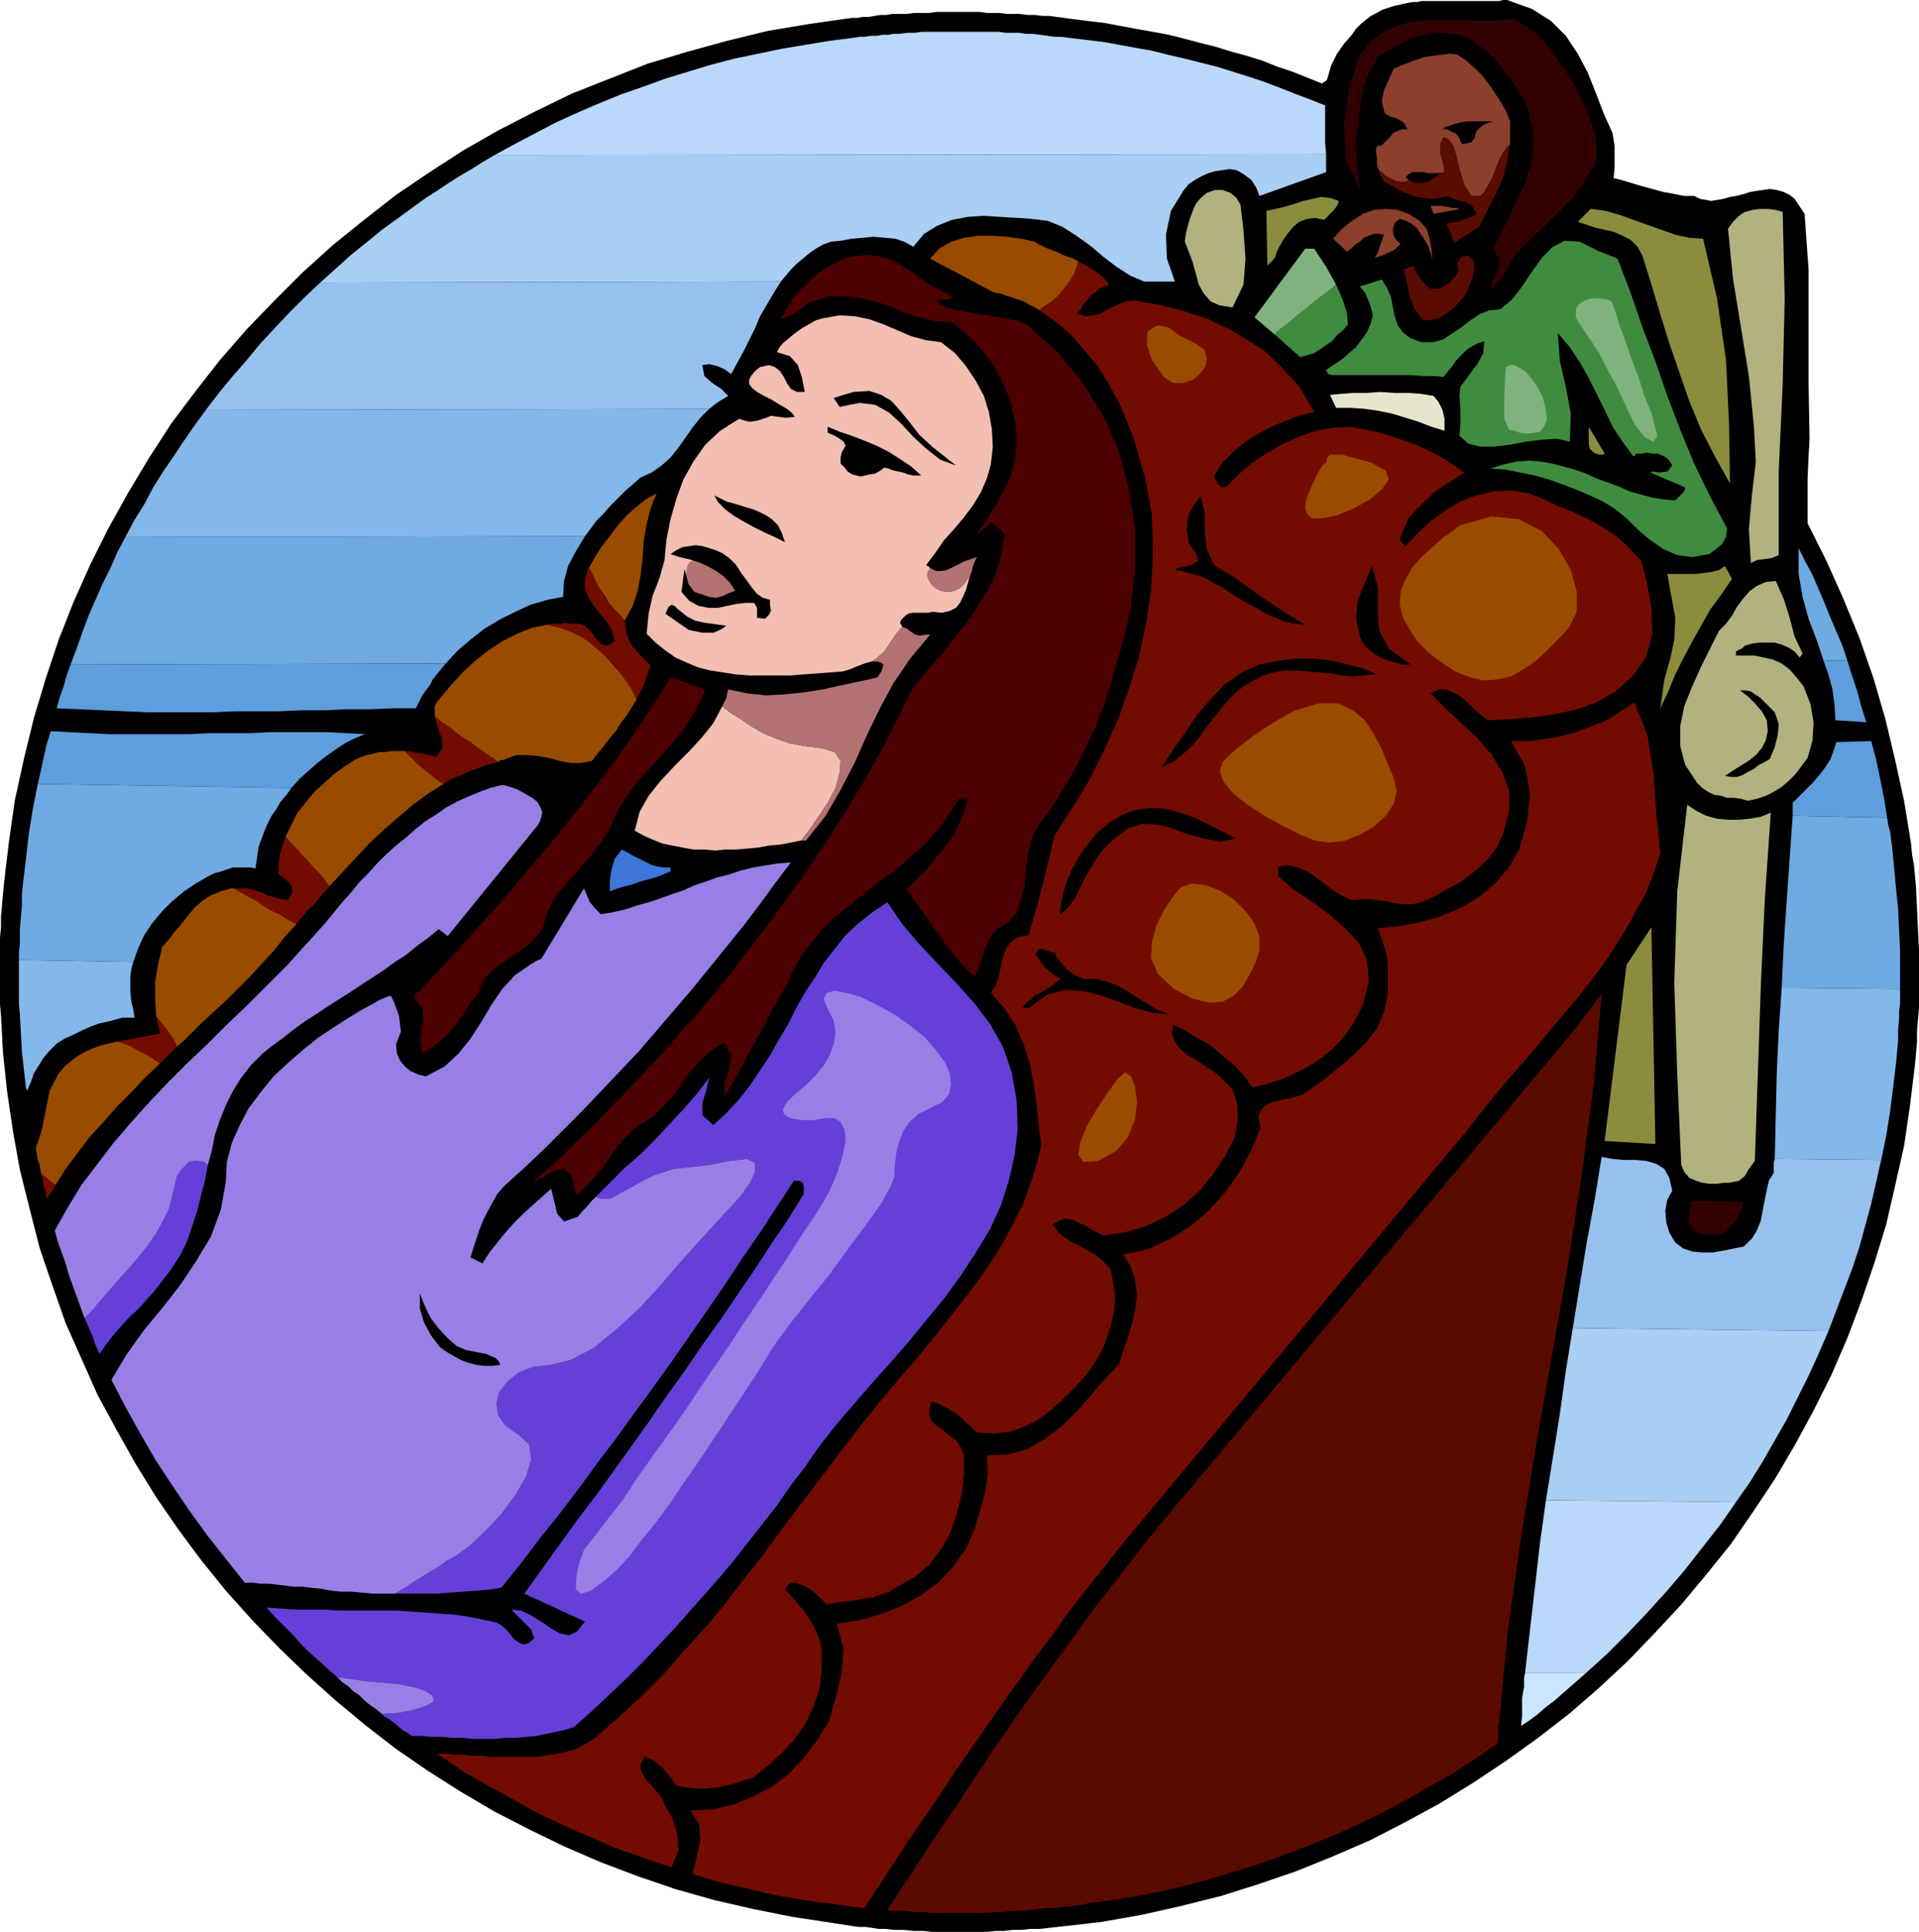 <svg xmlns="http://www.w3.org/2000/svg" fill-rule="evenodd" height="1.942in" preserveAspectRatio="none" stroke-linecap="round" viewBox="0 0 1929 1942" width="1.929in"><style>.pen1{stroke:none}.brush2{fill:#000}.brush3{fill:#994c00}.brush4{fill:#720c00}.brush6{fill:#997fe5}.brush7{fill:#f2bfb2}.brush8{fill:#b27272}.brush9{fill:#8c3f2b}.brush10{fill:#590c00}.brush12{fill:#300}.brush13{fill:#b2b27f}.brush14{fill:#8c8c3f}.brush15{fill:#3f8c3f}.brush16{fill:#4c0000}</style><path class="pen1 brush2" d="m1926 892-1-11-1-11-2-11-1-11-7-43-9-41-10-42-12-41-14-40-16-39-17-38-19-38v-45l1-22 1-18-1-55V271l-4-56-10-15-5-4-6-3-7-2-7-1-7 1-7 1-6 1-6 2-8 2-6 1-7 2-6 1-6 1-5-1-6-1-6-3h-10l-10-2-11-2-11-3-11-3-10-3-10-3-8-2 1-10v-22l-2-13-9-20-8-21-8-20-10-19-12-18-15-15-19-12-25-9h-4l-4 1h-78l-4 1h-5l-5 1-5 1-4 1-5 1-6 2-6 2-5 3-6 3-5 4-5 4-5 5-4 6-8 9-7 10-6 12-4 14-1 1-1 1-2 1-1 1-15-6-15-6-15-5-15-6-16-5-15-4-16-5-16-4-15-4-16-4-16-3-17-3-16-3-16-3-17-2-16-2-7-1-8-1-7-1h-7l-8-1h-7l-8-1h-13l-7-1h-13l-7-1h-43l-8 1h-15l-8 1h-14l-6 1h-6l-6 1-6 1h-6l-5 1h-6l-42 6-42 7-41 10-40 11-40 12-38 15-38 15-37 18-37 19-35 20-34 22-34 23-32 25-31 25-31 28-28 28-28 29-27 31-25 32-24 32-22 34-21 35-20 36-18 36-17 38-15 38-13 39-12 40-10 41-9 41-6 42-5 42-1 11-1 11-1 11v11l-1 11v67l1 11 1 19 1 18 2 19 2 19 6 41 7 39 10 40 10 39 13 38 13 37 16 36 16 36 19 35 19 34 21 34 22 32 23 31 25 31 26 29 27 28 28 27 29 26 30 25 31 24 32 22 33 21 34 20 35 18 35 17 37 16 37 14 38 13 39 11 39 9 40 8 40 6 6 1 7 1 6 1 7 1h7l7 1 6 1h7l9 1h10l9 1h10l9 1h55l9-1h8l9-1h9l9-1h9l9-1 9-1 9-1 9-1 9-1 8-1 9-1 40-7 40-9 40-10 38-12 38-13 37-15 37-16 35-18 35-19 34-21 33-22 32-23 31-24 30-26 29-27 27-28 27-29 25-30 25-31 22-32 22-33 20-34 19-35 18-36 16-37 14-37 13-38 12-39 9-39 9-40 6-41 5-41 1-11 1-12v-11l1-11 1-12v-58l-1-21-1-21-1-21z"/><path class="pen1 brush3" d="m1084 263-5-3-6-2-5-2-6-3-6-2-5-2-6-3-5-3-13-3-15-2-14-1h-15l-14 2-13 4-12 7-9 10 64 34 6 1 6 2 6 2 6 2 6 2 5 3 6 3 5 3 1-1 1-1 1-1 8-5 7-6 5-6 5-6 4-6 3-5 2-6 2-6zM550 628l-15 3-15 6-14 7-14 9-14 11-12 11-12 13-11 13-4 5-2 4v10l7 6 8 5 7 6 7 5 7 4 6 5 6 4 6 4 2 2 3 1 2 2 2 2 2-1 2-1h2l2-1 11-4h11l11 1 11 2 11 3 10 2h11l11-2 6-8 6-7 6-8 6-7 5-8 6-8 5-8 5-8-3-6-3-6-5-7-5-7-9-10-7-8-8-7-8-7-8-5-10-5-11-4-13-3zM358 763l-11 7-11 8-10 9-10 9-9 11-8 10-6 12-6 12 5 6 6 6 5 6 6 6 6 7 6 6 5 6 5 7 14-15 13-14 14-15 14-13 15-13 14-12 15-11 16-10-5-3-5-4-5-4-5-4-5-4-4-4-5-5-5-5h-13l-7 1h-6l-7 2-5 1-6 2-5 2zm302-267-11 6-10 8-9 8-9 10-8 11-8 10-7 11-6 11 4 7 3 7 4 7 5 7 4 7 5 6 6 6 5 6 8-15 5-15 3-16 2-17 1-17 3-17 4-16 6-15zM235 893h-3l-3 1-4 1-3 1-10 4-8 5-8 7-6 7-7 9-7 8-6 8-7 8-4 17-3 17v18l1 18 6 7 6 8 5 7 4 8 7-6 6-6 6-6 6-6 12-11 12-11 12-12 12-12 12-13 12-13 11-14 12-13-9-5-8-5-9-4-8-5-7-5-8-4-7-4-7-4zM59 1079l-9 17-4 20-4 20-6 18 1 6 1 6 2 6 1 7 3 3 3 2 3 3 4 3h1v1h1l10-16 12-16 12-16 14-15 13-15 15-15 14-15 15-14-6-4-6-4-6-3-6-3-5-3-5-2-5-2-5-1-8 2-8 2-8 3-7 3-7 4-7 5-7 6-6 7z"/><path class="pen1 brush4" d="m161 1039-5 1-6 1-5 1-6 1-5 1-6 1-5 1-6 1 5 1 5 2 5 2 5 3 6 3 6 3 6 4 6 4 4-4 5-5 4-4 4-4-4-8-5-7-6-8-6-7 1 4 1 4 1 5 1 4zm457-395-5 4-4 1-4-1-3-3-4-4-3-5-4-4-5-4-4-1h-9l-5-1-4 1h-9l-5 1 13 3 11 4 10 5 8 5 8 7 8 7 7 8 9 10 5 7 5 7 3 6 3 6 4-8 4-9 3-8 3-9-10-10-9-10-5-11-2-14-5-6-6-6-5-6-4-7-5-7-4-7-3-7-4-7h-1l-3 12v10l4 8 5 8 6 8 7 8 5 9 3 10zm-181 76 3 11 4 11 1 10-7 9-3-1-4-1-4-1-4-1h-4l-4-1-4-1h-4l5 5 5 5 4 4 5 4 5 4 5 4 5 4 5 3 6-4 7-3 7-3 6-3 7-2 7-3 7-2 7-2-2-2-2-2-3-1-2-2-6-4-6-4-6-5-7-4-7-5-7-6-8-5-7-6zM41 1179l2 7 1 6 2 7 1 7 2-4 3-4 2-3 2-4h-1v-1h-1l-4-3-3-3-3-2-3-3zm246-338-3 9-3 10-1 9v10l7 5 6 6 1 7-4 8-7-1-7-2-7-2-6-3-7-2-7-2h-14l7 4 7 4 8 4 7 5 8 5 9 4 8 5 9 5 4-5 4-5 4-5 5-4 4-5 4-5 4-4 4-5-5-7-5-6-6-6-6-7-6-6-5-6-6-6-5-6zm853-399 11 38 7 38 1 38-2 38-5 33-7 33-10 32-11 31-14 31-15 30-17 28-18 28-6 25-6 25-7 26-7 24-11 2-7 5-5 7-3 9-2 9-2 10-3 8-5 8 14 16 11 17 8 19 6 19 4 20 3 21 2 21 3 20-8 30-10 28-14 28-15 26-18 26-19 25-20 25-20 25-21 24-20 24-20 25-19 25-19 25-19 25-19 25-18 25-20 25-19 25-20 24-21 23-21 24-22 22-24 22-24 21-10 6-10 5-12 3-12 2-12 2h-49l-7-1h-9l-9-1h-9l-10-1h-9l14 9 13 9 14 8 14 8 15 8 14 8 14 8 15 7 15 7 15 7 15 6 15 7 16 6 15 5 16 6 16 5 1-2 6-15-1-16-5-16-8-14-2-6-5-6-5-6-5-5-4-6-3-6v-6l4-7 5 2 5 2 4 4 4 3 4 5 4 4 3 5 3 4 11 2 10 1h9l10-1 9-2 9-2 9-3 10-3 15-12 14-13 13-14 11-16 8-17 6-18 2-19v-20l-2-9-3-8-4-8-5-8-5-7-6-7-6-7-6-7 6-6h5l5 2 5 2 5 3 4 3 4 4 4 4 4 4 9-2 9-1 9-1 10-2 9-1 8-3 9-3 8-5 18-10 15-13 12-16 9-17 6-18 5-20 2-19v-19l-3-8-5-7-7-5-7-6-7-5-5-6-1-8 2-9 7 2 6 3 6 3 6 4 5 4 5 5 6 5 5 5 18 1 16-2 14-5 14-7 13-10 12-11 12-12 12-13 8-12 7-12 5-13 4-13 3-13 1-14-2-15-3-14-7-7-7-6-8-5-8-4-8-4-8-5-6-5-6-8 7-4 6-2 7 1 6 3 7 3 6 4 6 3 6 3 21-3 21-6 19-9 19-12 16-14 14-17 12-18 10-19 3-16v-17l-5-16-12-12-7-6-8-5-9-6-9-5-8-7-5-7-3-8 1-9 11 5 11 7 11 6 10 7 10 9 10 8 9 10 8 11 17-4 17-6 17-8 15-9 15-12 12-13 10-15 8-16 6-24-2-21-8-17-14-15-16-14-18-13-18-12-15-13v-10l10-1 10 2 9 4 9 6 9 7 8 6 10 6 9 4 9-1h9l8 1 9 1 8 2 8 1h9l10-2 13-6 12-7 12-6 11-8 10-8 10-10 8-11 6-13 6-23v-21l-7-18-11-18-14-16-16-15-16-15-15-15 8-4h7l8 3 7 4 7 6 7 7 7 6 7 5 22-1 23-2 22-3 22-5 20-7 19-11 17-15 14-20 6-23-1-25-4-24-6-24-12-13-13-12-14-9-14-8-15-7-15-6-15-7-15-6-18-3-18 1-17 4-16 6-15 9-15 11-13 12-12 13-6-6 4-11 5-11 8-9 9-9 10-9 10-7 10-6 9-6-13-9-13-8-14-7-14-6-15-5-15-5-15-3-16-3-17 1-17 3-17 6-16 7-16 9-15 10-13 11-13 13-5 1-3-3-3-5-2-3 9-14 11-11 12-10 13-8 13-7 14-6 14-5 15-4-7-12-7-12-9-10-9-10-9-9-10-9-11-7-11-7-12-7-11-5-12-6-13-4-12-4-13-3-12-3-13-2-9-2-9 1-8 3-9 4-8 5-8 2-8 1-8-3 3-4 3-5 4-4 3-5 5-3 4-4 5-2 5-2-3-4-4-4-4-3-4-3-4-2-4-3-4-2-4-2-2 6-2 6-3 5-4 6-5 6-5 6-7 6-8 5-1 1-1 1-1 1 17 12 15 13 14 16 13 16 11 18 10 18 8 19 7 18z"/><path class="pen1" d="m176 1190-3 13-3 12-6 12-7 13-10 14-13 16-17 19-20 23-3 4-3 3-3 3-3 3 4 9 4 9 3 9 4 9 7-10 7-9 8-9 8-9 9-8 8-9 8-9 7-9 10-13 9-14 7-14 5-15 5-15 4-16 4-15 3-16-4-3-5-1h-5l-5 1-4 4-4 4-4 6-2 8zm841-112-9-26-13-23-16-21-18-20-19-20-18-19-17-20-15-22-15 10-14 11-13 12-11 14-11 14-9 15-10 15-9 16-8 16-9 15-9 16-10 15-10 15-11 14-13 14-13 12-11-10v-12l4-13 3-13-12 16-14 16-14 15-14 15-15 15-16 14-14 14-15 15 2 1 3 1h7l4-1 4-2 5-3 6-3 16-9 12-6 10-3 9-3 9-1 11-1 16-2 20-4 18-2 8 4v9l-5 11-10 14-12 13-12 13-10 11-11 12-16 18-19 22-21 23-23 21-23 19-23 12-20 5-18 2-15 6-11 9-8 10-3 12 2 12 7 10 13 9 11 10 2 15-5 17-11 19-14 19-16 17-16 15-14 10-9 5-8 6-9 5-8 5-8 5-7 5-7 4-5 3h41l14-1 13-1 14-1 12-1 13-2 20-25 19-25 20-25 19-25 19-26 19-25 18-25 19-26 18-25 18-26 18-26 18-26 17-26 18-26 17-26 17-26h6l3 2 1 4v7l-16 26-17 25-17 26-17 25-17 25-18 25-17 25-18 25-18 26-17 24-18 25-18 25-19 25-18 25-18 25-18 25 61 28-8 10-8 4-9-2-9-5-10-7-10-6-10-5-10-1 6 6 7 7 7 7 3 9-6 5-5 1-5-2-4-3-4-5-4-5-5-4-5-3-14-3-15-3-14-2-15-1-14-1-14-1-15-1h-57l-15-1h-29l-14-1-15-1 8 9 9 9 9 9 8 9 9 9 9 8 10 9 9 8 15 2 14 2 12 1 11 1 11 1 9 2 9 2 8 3 6 4 2 4-1 3-5 3-8 3-11 3-12 2-15 1 3 3 4 2 4 3 4 3 3 3 4 3 4 2 4 3h10l10 1h11l10 1h11l10 1h21l11-1h10l11-1 10-1 10-2 9-2 10-2 9-3 18-16 17-16 17-16 17-17 16-17 16-17 15-17 16-18 15-17 15-18 14-18 15-19 14-18 13-19 14-18 13-19 17-22 18-21 19-22 19-21 19-22 18-22 18-22 16-22 15-23 14-23 11-24 8-25 6-26 3-26-1-28-5-29z" style="fill:#663fd8"/><path class="pen1 brush6" d="m264 1059 10-8 11-8 10-8 11-8 11-7 12-8 11-7 11-7 12-8 11-7 12-8 11-8 11-7 11-9 11-8 11-9 9 7 91-112 1-2 1-2v-1l1-2 1-6-2-5-3-5-5-4-7-4-7-4-8-3-8-2-12 3-11 4-12 5-11 5-11 6-10 7-11 7-10 8-9 8-10 8-10 9-9 9-9 10-9 9-8 10-9 10-18 22-19 21-19 21-20 20-20 20-20 19-20 20-20 19-19 19-19 20-18 20-18 21-16 21-16 21-14 23-13 23 3 11 4 11 4 11 3 11 4 11 4 11 4 11 4 11 3-3 3-3 3-3 3-4 20-23 17-19 13-16 10-14 7-13 6-12 3-12 3-13 2-8 4-6 4-4 4-4 5-1h5l5 1 4 3 4-15 3-15 5-15 6-15 7-14 8-13 10-13 12-12zm164 641-8-3-9-2-9-2-11-1-11-1-12-1-14-2-15-2 5 5 6 4 5 5 6 4 5 5 6 5 6 4 6 5 15-1 12-2 11-3 8-3 5-3 1-3-2-4-6-4z"/><path class="pen1 brush6" d="m733 1167-20 4-16 2-11 1-9 1-9 3-10 3-12 6-16 9-6 3-5 3-4 2-4 1h-7l-3-1-2-1-5 5-4 5-5 5-4 5-14 5-7-8-3-13-3-12-9 8-9 8-10 9-9 9-9 10-8 10-8 10-7 11-12-6 3-10 3-9 3-9 4-10 4-8 5-9 5-9 7-8 20-18 20-19 19-19 19-19 19-20 19-20 19-20 18-21 18-21 18-21 17-21 17-21 17-21 16-21 16-22 16-21-13 1-13 2-12 2-12 3-12 4-12 3-11 4-12 4-11 5-12 4-11 4-12 4-11 3-12 4-13 3-12 2-6-6-5-6-3-7-3-7-43 71-3 1-2 1-3 2-2 1-16 11-13 14-11 16-10 17-11 17-12 15-14 13-19 10-4-1-4-1-4-2-3-1-6-5-5-6-3-7-1-9 5-13-2-16-5-14-3-6-4 1-7 3-9 5-11 6-13 8-14 9-15 10-15 12-15 13-15 14-13 16-12 16-9 17-8 18-5 19-1 20-5 28-10 27-15 25-16 24-18 23-19 23-17 24-15 25 14 27 15 27 15 26 17 26 17 25 18 25 19 24 19 24h8l8 1h8l9 1 8 1 8 1h9l8 1 10 1 11 2 10 1h11l10 1 11 1h22l5-3 7-4 7-5 8-5 8-5 9-5 8-6 9-5 14-10 16-15 16-17 14-19 11-19 5-17-2-15-11-10-13-9-7-10-2-12 3-12 8-10 11-9 15-6 18-2 20-5 23-12 23-19 23-21 21-23 19-22 16-18 11-12 10-11 12-13 12-13 10-14 5-11v-9l-8-4-18 2z"/><path class="pen1 brush7" d="m907 630-1-2-1-1v-2l1-2 4-4 3-2 4-1h16l5-1 9 1 8-2 6-3 4-5 3-6 3-7 2-7 2-7-3 4-2 3-3 3-2 2-6 3-6 1-7-1-6-3-4-4-3-5-1-5 3-6-1-1-1-1h-1l-1-1 9-12 9-13 10-11 10-12 9-12 8-13 6-14 4-14 2-18-1-18-3-17-5-16-8-15-10-15-11-13-14-11-15-2-15-4-14-6-14-6-14-5-14-3-16-1-17 3-7 2-7 4-7 4-7 5-6 5-6 5-4 5-2 4 13 4 8 9 4 12 3 15h-8l-6-3-4-6-3-6-4-6-5-4-6-2-9 2-5 4-4 5-2 4v4l3 4 5 4 7 4 8 4 8 5 7 4 5 4 3 4-9 1-8-1-7-1-5 2-9 3-7 1-5-1-6-2-19 12-15 14-12 17-10 18-7 19-6 21-4 20-2 21-5 18-7 18-4 18-2 20 9 9 10 8 10 7 11 5 12 5 12 3 13 2 13 2 13 1h41l13-1 14-1 13-1 13-1 7-2 7-3 8-3 7-2 2-1 1-1 2-1 1-1 7-6 6-9 6-9 6-7z"/><path class="pen1 brush8" d="m693 565-2 4-2 9 1 12 10 11 8 3 9 1 9-1 8-3 7-4 5-4 2-5-2-4-5-4-7-4-8-4-8-4-8-3-8-2h-5l-4 2z"/><path class="pen1 brush9" d="M1416 181h1l3-1 3-2 5-1 5-2 6-1h9l4-1-1-8-3-10v-11l3-6 5 2 5 7 3 10 3 13 5 16 7 11h9l4-4 4-7 4-7 3-8 3-8 4-8 4-6 4-4v-23l-4-10-5-9-6-9-6-9-7-9-7-7-9-8-9-6-8-1-8 1-8 1-8 1-9 3-8 3-8 3-7 3-5 11-5 11-2 11 3 12 5 3 7 2 7 4 4 7h-6l-5 2-4 2-2 3-3 3-3 3-3 3-5 1-1 5 1 6v7l2 6 3 2 3 3 3 2 4 2 4 2 5 1h4l4-2z"/><path class="pen1 brush10" d="m1394 184 7 4 7 4 8 3 7 3 8 1 7 1 9-1 8-2 9 4 9 2 7 4 4 8-3 2-4 2-4 1-3 1-4 2h-4l-4 1-4 1 8 19 25-16 5-10 5-10 5-10 5-10 4-10 3-11 2-11 2-11-4 4-4 6-4 8-3 8-3 8-4 7-4 7-4 4h-9l-7-11-5-16-3-13-3-10-5-7-5-2-3 6v11l3 10 1 8-4 1h-9l-6 1-5 2-5 1-3 2-3 1h-1l-4 2h-4l-5-1-4-2-4-2-3-2-3-3-3-2 1 4 2 4 2 3 3 2z"/><path class="pen1 brush7" d="m826 752-17-2-16-3-14-5-12-5-12-7-10-7-10-6-9-7-9 17-12 15-13 14-14 14-14 15-12 15-9 16-5 19 9 5 9 4 10 4 10 2 10 2 11 2h11l11 1 10-1h11l11-1 11-1 11-2 11-1 11-2 10-2 8-10 9-13 10-15 8-15 4-15 1-12-6-9-13-4z"/><path class="pen1 brush8" d="m965 591 2-2 3-3 2-3 3-4 2-5 1-5 2-5 2-4-6 2-6 2-6 3-6 3-6 3-6 1h-5l-6-3-3 6 1 5 3 5 4 4 6 3 7 1 6-1 6-3zm-30 47h-5l-5 1-5-1-4-3-2-1-2-2-3-1-2-1-6 7-6 9-6 9-7 6-1 1-2 1-1 1-2 1h6l3 1 3 2-1 4-1 3-2 3-2 3-18 4-19 4-18 4-19 3-19 2-19 1-19-2-19-4-1 4-1 5-2 4-2 4 9 7 10 6 10 7 12 7 12 5 14 5 16 3 17 2 13 4 6 9-1 12-4 15-8 15-10 15-9 13-8 10h5l1-1 19-24 15-26 14-27 12-27 13-27 14-26 17-25 20-24z"/><path class="pen1 brush4" d="m1475 1136 13-17 14-17 13-16 15-17 14-16 14-17 14-17 14-16 13-17 13-17 12-18 11-18 10-18 10-18 7-19 7-20-4-40-3-41-6-38-13-33-14 9-14 9-15 6-16 6-15 4-17 3-16 2h-17l14 25 5 28-3 28-8 28-11 19-14 16-16 13-18 11-20 8-20 6-22 4-21 2 4 11 4 12 2 12v32l-4 18-7 16-11 14-13 13-14 12-15 12-14 10-7 5-9 3-9 2-10 2-8 3-6 5-3 7 2 12-9 22-12 22-14 20-17 19-19 16-21 13-22 10-24 5 8 13 4 13 2 14-2 15-3 14-4 14-5 14-4 13-14 15-14 16-14 16-15 15-17 13-17 10-20 6-22 1 1 20-3 18-5 18-5 17-9 21-13 18-15 16-18 13-20 11-21 8-21 6-22 3 7 25-2 25-6 25-7 24-12 19-13 17-15 16-17 13-19 10-20 8-21 5-22 1 9 14 1 16-4 18-4 16 17 5 18 5 18 4 17 4 18 4 18 3 19 3 18 2 4 1h4l3 1h4l4 1h4l3 1h4l15-23 15-23 15-23 16-23 15-22 15-23 16-23 16-23 16-23 16-22 16-23 17-22 16-23 17-22 18-22 17-22 350-420z"/><path class="pen1" style="fill:#5b0a00" d="m1610 999-28 37-397 474-21 25-20 25-19 25-20 25-19 26-18 25-19 26-18 25-18 26-18 26-17 26-17 26-18 26-17 26-17 26-17 26 9 1h9l9 1h9l9 1h54l9-1h8l9-1h8l9-1 9-1 9-1h9l8-1 9-1 9-1 8-2 9-1 27-4 28-5 27-6 26-7 27-8 26-8 25-9 26-10 25-10 24-11 25-12 24-13 23-13 23-13 23-15 22-15 1-7v-12l1-4 9-93 13-92 15-92 16-90 16-91 14-91 12-91 8-91z"/><path class="pen1 brush12" d="m1584 88 5 10 6 12 4 12 4 13 2 11v11l-1 8-5 6-9 16-11 14-12 12-12 12-13 12-12 12-11 14-8 15-13 14 3-11 5-11 1-10-6-10 8-16 8-16 8-17 8-16 5-17 3-18v-19l-4-19-6-13-8-13-9-13-10-12-11-11-13-9-13-6-15-2h-10l-9 2-8 2-9 3-8 4-8 4-7 4-8 5-10 18-6 20-3 20-2 19-1 12 1 15 1 15 3 16-15-30-2-36 5-36 10-33 6-8 6-7 7-6 8-5 5-2 5-3 6-1 5-2 6-1 6-1 6-1h38l11 1h21l10-1 10-1 10 6 10 7 8 8 8 9 7 10 7 10 6 9 6 10z"/><path class="pen1 brush2" d="m1502 122-5 1-5 2-4 3-4 4-2 7-3 4-4 1-5 1-2-3-1-3-2-3-2-2-3-1-3-2-4-1-3-1 5-2 6-2 7-2 7-1h27zm-54 52-4 3-3 2-4 3-4 1-4 1h-5l-4-1-4-2-3-3 3-3 4-2h10l5 1 5 1h4l4-1z"/><path class="pen1 brush13" d="m1247 206 3 26 2 28-2 26-11 23-13-2-9-4-7-8-5-9-3-11-3-11-4-11-4-10 1-8 2-8 2-7 3-8 3-7 5-6 6-5 8-3h8l8 3 6 5 4 7z"/><path class="pen1 brush14" d="m1346 202-2 5-4 5-5 5-4 4-9-2-8 1-8 3-6 5-5 6-5 7-4 7-3 6-1 4-2 3-3 3-3 3-1-55 9-2 9-2 10-3 9-3 9-2 9-2 9 1 9 3z"/><path class="pen1 brush9" d="m1427 222 7 8 3 10 2 10 1 11-2-7-2-6-4-7-4-6-4-6-5-4-6-3-6-2-5 4-2 7 1 6 3 5 4 3-6 6-6 3-7 3-7 2 3-5 2-6 2-6 2-6-5-1h-5l-5 2-5 2-4 4-5 3-4 4-4 3-14-13 9-10 10-8 11-7 11-4 12-1 12 1 11 4 11 7z"/><path class="pen1 brush14" d="m1712 240 14 60 9 62 3 63 1 61-15-27-14-27-12-29-10-29-10-29-9-29-9-30-9-29-5-9-7-7-8-4-9-4-9-2-9-2-9-3-9-3 13-13 15 2 14 4 14 5 14 5 14 5 14 5 14 3 14 1z"/><path class="pen1 brush13" d="m1792 213 2 87-2 86-4 87v85l-7 3-7 1-8 1-6 3-2-34 3-34 4-34-2-36-5-50-8-49-8-49-5-50 5-7 6-6 6-4 8-2 7-1h8l8 1 7 2z"/><path class="pen1 brush15" d="m1626 260 13 34 12 35 13 34 12 35 13 34 14 34 16 33 17 32-1 9-4 7-6 5-7 5-17 3-15-2-14-6-13-9-12-10-11-11-12-10-13-8-13-6-14-6-13-5-14-5-14-4-15-3-15-3-15-1 13-4 13-3 13-1 12 1 11 2 12 3 11 3 11 4 11 5 11 4 11 4 11 5 11 3 11 3 12 2 12 1 3-3 3-3 3-3 1-4-35-15 2-1 7 1 8-1 5-6-3-5-3-3-4-2-5-2h-5l-5-1-6 1h-5l-3 3-11-15-10-15-8-17-8-16-8-16-9-16-10-15-12-14 2 28 6 26 5 27-1 28-13-3-15 1-16 2-16 3-16 2h-14l-12-3-9-8 1-11v-15l-1-15 1-8 8-11 9-12 6-11 1-12-6 2-6 3-6 4-5 5-5 5-4 6-5 6-4 5-9-1h-12l-12-1h-79l-4-1-2-4 7-5 8-5 8-7 7-6 6-8 5-7 4-9 2-8-2-8-3-8-3-7-5-6 22-7 5 8 4 9 2 10 2 10 3 9 5 7 8 6 11 4h12l10-3 9-6 9-6 9-7 9-6 10-4 11-1 12-10 10-13 10-15 10-14 11-11 12-6 15 1 18 9 20 8z"/><path class="pen1 brush16" d="m958 298-4 3h-11l-1 3 10 5 11 3 12 2 12 2 12 2 11 2 12 2 10 4 30 27 26 31 21 34 16 36 10 38 6 40v41l-5 42-7 29-8 29-9 29-10 27-13 28-14 26-16 26-18 25-5 13-3 14-2 15-1 14-3 14-5 13-8 10-12 7-8 11-5 12-4 13-5 12-11-10-9-11-9-11-8-11-8-11-8-12-8-11-8-11 10-10 11-11 9-11 9-11 8-11 6-12 5-12 4-13h-9l-9 14-9 13-11 13-11 11-12 10-12 11-13 9-13 10-12 10-13 10-12 10-11 11-10 12-10 13-8 14-7 15-62 113-1-13 5-14 2-15-7-12-13 8-10 9-10 11-9 12-8 12-10 11-10 10-12 8-10 7-9 9-8 10-7 10-7 10-8 9-8 9-9 8-3-7-1-7-3-7-6-5h-4l-4 2-4 1-4 2-4 3-4 2-4 2-4 2 16-14 16-15 15-15 16-15 15-16 15-15 15-16 15-16 15-16 14-17 15-16 14-17 14-17 13-17 14-18 13-17 21-29 21-29 20-30 19-30 18-30 17-30 16-31 15-30 15-19 16-18 14-18 14-18 12-19 11-19 7-22 4-23-13-12-16 13 10-14 9-15 9-15 7-16 4-16 2-17-1-18-4-18-4-12-5-12-6-12-7-11-8-10-9-10-10-9-10-9-17-1-18-4-17-6-17-7-18-5-18-3h-19l-20 6-7 5-7 5-7 4-8 3 6-11 6-10 8-9 9-9 9-8 10-6 11-6 11-4 16-2 14 2 13 4 12 7 12 8 11 8 12 7 13 6z"/><path class="pen1 brush10" d="M1482 263v8l-2 9-3 7-3 8-5 6-6 7-6 5-7 5-4 2-4 1-6 1h-5l-9-11-5-13-3-14-3-13 10-4 2 6 4 6 5 6 5 5h10l8-4 6-6 5-7-1-9 4-6 7-1 6 6z"/><path class="pen1 brush2" d="m937 449 24 19-16-6-14-11-13-12-12-13-12-11-14-8-16-2-20 4-6-9 20-6 16-1 12 4 10 6 9 10 9 11 10 13 13 12z"/><path class="pen1" style="fill:#e5e5cc" d="m1441 398 5 6 4 8 2 9v12l-13-4-13-5-13-4-13-4-14-3-14-2-14-1h-15l-6-13 10-1 13-1h13l15-1 14 1h14l13 1 12 2z"/><path class="pen1 brush2" d="M926 478h-8l-5-1-5-2-5-1-5-1-5-2-4-1-4 3-5 3-6 1-9 2-4-1-4-1-5-3-3-4-4-4v-6l1-5 4-7-2-4-4-3-5-3-7-3v-6l12 5 12 4 13 5 12 5 12 6 11 7 12 8 10 9z"/><path class="pen1 brush14" d="m1613 456-2 1h-3l-4-1-3-2-3-3-1-6v-16l16 27z"/><path class="pen1 brush2" d="m770 518 6 4 6 6 4 8 3 9-10-5-11-5-10-5-11-6-10-6-8-6-7-7-4-7 6 3 6 3 7 2 7 2 6 2 7 2 7 3 6 3zm451 51 11 6 11 7 11 8 11 8 12 8 12 8 11 7 12 7-10-1-10-2-10-4-10-4-9-6-10-5-10-6-9-6-6-4-7-3-6-4-6-3-7-2-7-2-7-2-7-1 3-2 5-1 4-1 5-1 3-2 3-2v-3l-2-5-7-10-2-13 1-13 5-11 8-10 4 16v18l2 19 8 17zm-447 34v5l1 6-2 4-4 4-8-1v-10l-3-5h-8l-9 1-10 2-9 2h-10l-10-2-9-5-8-9 3-23 2 7 2 8 6 8 15 5 7 1 7-2 6-3 6-2-5-8-7-7-7-5-9-5-9-4-10-3-9-2-9-3 6-4 6-3 7-1 6-1 7 1 7 2 6 2 7 3 7 5 7 7 5 8 6 8 5 7 5 6 6 4 7 2zm622 49 22 16h-8l-7-2-8-2-7-3-7-4-6-5-5-5-3-7-4-19 2-18 7-17 7-17 6 21v22l1 21 10 19z"/><path class="pen1 brush14" d="m1741 582-11 16-11 15-9 16-9 16-9 17-8 16-7 17-8 17 4-29 6-21 4-19 1-22-8-44h28l8-1 8-1 8-2 6-4 7 13z"/><path class="pen1 brush13" d="m1785 584 8 18 6 19 5 19 8 17-3 4-5-6-6-4-7-3-7-2h-15l-8 1-7 2-3 3-3 1-3 2v4h19l9 2 9 2 9 4 8 6 7 8 7 9 7 18 3 18-1 18-5 18-6 8-6 8-7 7-7 6-8 5-8 4-9 3-9 2-7-2-7-1h-7l-6-2-7-1-6-3-6-4-5-5-12-18-5-19v-20l4-20 8-20 9-20 9-18 9-18 7-7 6-8 5-9 6-8 7-8 7-5 9-4 10-1z"/><path class="pen1 brush2" d="m730 629-4 3-4 2-5 2h-11l-5-1-5-1-4-1-23-16 3-7 3-2 3 1 3 3 5 4 5 4 8 4 9 2 22 3zm650 49-10 1-10 1-11-1-11-2-11-1-12-1-11-1h-12l-8 1-8 2-8 3-8 4-7 4-7 5-7 6-6 7-7 8-7 9-7 9-7 10-8 9-9 8-9 7-11 5 11-17 12-17 12-18 14-16 14-15 17-12 18-8 21-4 15-2h18l18 2 17 4 15 4 10 4 4 2h-4z"/><path class="pen1 brush16" d="m709 693-9 20-11 18-14 17-14 16-15 16-13 16-12 19-9 20-8 12-9 12-10 11-10 12-10 11-9 12-6 13-4 14-7 10-8 8-10 7-9 6-10 7-9 7-7 9-5 12-7 9-6 9-6 9-6 8-7 8-8 7-8 6-9 5-2-14 3-16v-15l-9-12 18-19 18-19 17-19 18-20 17-19 17-20 17-20 17-20 16-20 16-20 16-21 15-20 15-21 14-21 14-21 13-21 35 12z"/><path class="pen1 brush2" d="m1784 716 4 12-1 11-3 12-5 12-5 3-6 3-5 4-6 3-5 3-6 2h-6l-6-1 9-6 8-5 8-5 7-6 5-6 4-8 2-9-1-11-5-9-7-8-7-7-8-6h5l6 1 4 3 5 3 4 4 4 4 4 4 3 3zm-542 127-16 3-15-3-16-4-16-6-15-4-16-1-15 5-15 12-9 9-7 9-6 10-6 11-5 10-5 10-7 9-8 7 2-15 4-15 6-15 7-13 9-13 10-12 12-10 13-8 14-5 15-2 15 1 14 4 15 5 14 7 14 7 13 7z"/><path class="pen1 brush13" d="m1780 817-6 87-4 87-3 88-3 88-6 8-4 7-6 5-10 2h-6l-6 1h-7l-8-1-6-2-7-3-5-6-3-7-4-91-3-92 3-92 10-87 9 6 10 5 11 3 11 1h11l11-1 11-2 10-4z"/><path class="pen1" style="fill:#3f77d8" d="M674 872v4l-7 3-8 3-7 2-8 2-8 3-8 2-7 2-8 3v-12l2-11 3-10 7-9 6 3 5 3 6 3 6 3 6 3 6 2 7 1h7z"/><path class="pen1 brush14" d="m1613 1147 22-177 25-38 4 218-51-3z"/><path class="pen1 brush2" d="M1089 984h13l11 3 11 4 10 6 11 7 10 6 10 6 11 4-18-2-18-5-18-7-18-6-17-4-17-1-18 5-17 13h-7l3-4 5-4 4-4 6-3 5-3 5-3 5-4 5-4-8-5-7-6-5-6-5-8 3-5h4l6 2 6 2 5 8 7 8 8 6 9 4z"/><path class="pen1 brush12" d="m1752 1208-2 10-5 9-7 8-8 6h-15l-5-1-4-1-4-3-3-3-2-4 3-22 52 1z"/><path class="pen1 brush2" d="m468 1357 5 1 5 1 5 1 6 1 4 2 5 2 3 3 2 4-8 1h-8l-8-1-8-2-8-3-7-4-7-4-7-5-9-12-7-13-4-14v-15l3 8 4 9 4 8 6 8 6 7 7 7 7 6 9 4z"/><path class="pen1 brush9" d="m1438 207 3 8 27-5h-1l-3-1h-4l-5-1-5-1h-12z"/><path class="pen1 brush6" d="m587 1558-1 3-3 8-3 11-1 10v8l5 4 10-3 16-12 11-10 12-13 12-16 14-17 14-19 14-21 14-20 14-21 14-21 13-20 12-18 11-17 9-15 8-12 7-9 4-6 9-11 14-18 18-22 18-25 18-24 15-21 10-18 4-10v-7l1-9 1-9 3-11 4-10 6-9 9-8 12-6 12-6 7-8 2-10-1-10-5-12-9-12-11-13-15-12-17-12-17-9-16-8-15-4-11-2-8 2-3 6 4 10 6 12 2 12-2 12-4 11-6 10-8 10-10 10-11 9-8 8-4 7 1 5 4 3 7 2 9 1h10l11-2h10l6 4 4 8 1 11-3 15-5 16-8 19-11 19-8 12-10 15-12 19-14 21-15 23-17 25-17 26-18 26-18 27-18 26-18 25-17 24-15 23-15 19-13 17-11 14z"/><path class="pen1 brush3" d="m1154 333-1 4v10l5 15 12 17 9 6h10l10-3 7-6 6-8 1-8-2-8-8-6-10-5-8-4-6-5-5-3-5-1-5-1-4 2-6 4zm175 135-1 2-3 5-4 8-4 9-4 10-1 8 2 7 5 4h10l15-3 17-7 16-9 12-10 7-10-3-9-15-8-18-5-11-3h-12l-2 2-1 2-1 4-4 3zm139 60-2 1-6 5-9 6-10 9-11 10-10 11-7 12-5 12-1 13 3 13 7 13 8 12 11 11 13 10 14 9 15 6 14 3 14-1 13-3 12-7 12-8 11-10 12-12 11-12 8-16v-20l-6-22-12-21-17-18-23-12-28-3-31 9zm-166 186-2 1-7 4-9 5-11 7-12 8-12 9-11 9-9 9-3 9 4 11 10 12 14 11 17 11 18 10 18 9 15 6 14 2 16-2 15-6 14-8 12-11 8-12 3-13-3-13-6-14-6-15-8-15-9-14-12-10-15-7h-19l-24 7zm-115 178-3 3-6 8-8 12-7 14-5 17-1 17 7 16 16 15 19 10 17 4 13-1 11-6 9-9 7-12 6-12 4-13v-13l-5-14-9-12-12-12-14-9-14-5-14-2-11 4zm-63 192-3 4-8 11-10 15-10 17-7 17-2 13 5 7 15-1 18-10 12-14 7-18 2-17-2-15-4-11-6-4-7 6z"/><path class="pen1 brush15" d="m1307 359 7-2 7-2 6-4 6-4 6-4 5-6 6-5 5-6-1-11-3-10-4-10-4-9-7 6-8 6-8 6-8 7-8 6-8 7-8 6-7 6 26 23z"/><path class="pen1" d="m1312 250-51 69 20 17 7-6 8-6 8-7 8-6 8-7 8-6 8-6 7-6-5-9-5-9-6-9-6-9h-9zm308 53-5-2-7-1h-8l-7 2-6 4-3 5v8l6 10 9 13 9 14 8 16 9 16 7 15 6 13 5 10 4 6 7 8 8 4 4-6-6-23-7-17-6-19-7-18-6-18-6-16-4-13-3-8-1-3zm-106 66-1 9-1 21v22l5 11 5 1 6 2 7 1 7-1 6-1 4-5 3-7-1-10-3-12-5-10-6-9-6-7-6-4-6-3h-5l-3 2z" style="fill:#7fb27f"/><path class="pen1" style="fill:#cce5ff" d="m1529 1735 9-6 8-6 8-7 8-6 8-7 8-7 8-7 8-7h-61l-1 5v9l-1 5-1 6v18l-1 10z"/><path class="pen1" d="m1332 106-15-6-16-6-15-6-16-6-15-5-16-5-16-5-16-4-16-4-17-4-16-4-17-3-16-3-17-3-17-2-17-2-7-1h-7l-7-1-7-1-8-1h-7l-7-1h-13l-7-1h-77l-8 1h-7l-8 1h-6l-5 1h-6l-6 1h-6l-6 1h-5l-6 1-24 3-24 4-24 4-24 5-24 5-23 6-23 7-23 7-22 8-23 8-22 9-21 9-22 10-21 11-21 11-20 11 836-1-1-12v-37zm413 1404-191-2-6 43-5 44-5 43-5 44h61l21-19 21-21 19-20 20-22 18-21 18-23 18-23 16-23z" style="fill:#bad8f9"/><path class="pen1" d="m785 283 5-6 5-6 6-6 6-5 6-5 7-5 7-4 8-3 10-1 11-2 11-1 11-1 11 1 11 1 9 3 9 5 11-13 13-8 15-6 16-3 16-1 16 1 17 1 15 1 16 2 15 6 14 9 14 10 13 11 13 10 14 9 14 6h31l-8-23-1-24 5-24 13-21 5-6 6-4 7-4 7-3 7-2 7-1 7-1 7 1 7 4 8 6 5 8 3 8 67-24v-18l-836 1-12 7-11 7-12 7-11 7-12 8-11 7-11 8-11 8-11 8-11 8-11 9-10 8-11 9-10 9-10 9-10 9 463-1zm796 1052-7 43-6 43-7 44-7 43 191 2 14-20 13-21 12-21 12-21 11-22 11-22 10-22 10-23-257-3z" style="fill:#a8cef4"/><path class="pen1" d="m207 412 506-1 5-4 4-3 5-3 5-3-7-7-9-6-8-7-2-11 7-1 8 2 7 3 7 5 6-11 6-11 6-12 6-12 5-12 7-12 7-12 7-11-463 1-16 15-15 15-15 16-14 15-14 17-14 16-14 17-13 17zm1577 753-1 4v10l-5 8-2 9-2 10-2 10-2 11-4 10-5 8-8 8-10 2-10 2-11 2h-11l-10-1-9-3-8-6-6-10-3-10-1-12 2-11 5-9-3-13-5-9-8-5-10-3-11-1h-12l-11-1-11-2-7 43-8 43-7 43-7 43 257 3 8-21 8-21 8-21 7-21 6-22 6-22 5-22 5-22-107-1z" style="fill:#96c1ef"/><path class="pen1" d="m126 540 462-1 6-8 6-8 7-7 7-8 7-7 8-8 7-6 8-7 11-5 10-7 9-8 8-10 7-10 7-10 8-10 9-9-506 1-11 15-11 16-10 15-11 16-10 16-9 17-10 16-9 17zM19 977v32l1 11 1 19 1 18 2 18 2 18v1l1 1v2l4-9 3-9 5-8 5-8 6-7 7-7 8-5 9-4 8-4 9-4 8-3 9-2 8-2 7-2h12v-2l-1-6-2-8-1-10v-15l1-8 2-7-115-2v12zm1890 47v-8l1-7v-15l-119-1-3 43-2 43-1 43-1 43 107 1 5-24 4-25 3-24 3-25 1-11 1-11v-11l1-11z" style="fill:#84b7ea"/><path class="pen1" d="m448 667 12-13 13-11 14-11 15-9 16-8 15-7 17-5 16-3 1-16 4-15 8-15 9-15-462 1-8 15-7 16-8 16-7 16-7 16-6 16-6 17-6 16 377-1zm1360-116v26l4 23 6 22 8 21 7 21h24l-5-15-6-14-6-14-6-15-6-14-6-14-7-13-7-14zM209 881l6-3 7-2 6-2 6-2h18l5 1v-2l1-6 1-7 1-7 3-8 3-8 3-7 4-8 5-7 4-7 6-7 5-7-255-4-5 25-4 25-3 26-3 25-1 11v11l-1 11-1 11v16l-1 8v8l115 2 5-14 6-13 8-12 10-12 10-10 12-10 12-8 12-7zm1697 13-1-11-1-11-1-10-1-11-1-7-1-8-2-7-1-7-95-2-3 43-3 43-3 44-2 43 119 1v-38l-1-21-1-21-2-20z" style="fill:#70aae2"/><path class="pen1" d="m57 712 23 1 23 1 23 1 22 1h67l22-1h44l22-1h23l23-1h22l24-1h23l3-6 3-6 4-6 4-5 3-6 4-5 5-6 4-5-377 1-4 11-3 11-4 11-3 11zm1819 14-5-16-4-15-5-15-5-16h-24l5 14 4 15 2 15 1 16 31 2zM367 738l-19-1-19-1h-58l-20 1h-40l-21 1h-80l-20-1-20-1-19-1-4 13-3 13-3 14-3 13 255 4 8-9 9-8 9-8 9-7 10-7 9-6 10-5 10-4zm1514 7-35 1-3 9-3 8-5 8-6 8-6 7-7 7-7 7-7 7v13l95 2-3-19-4-20-4-19-5-19z" style="fill:#5e9edd"/></svg>
